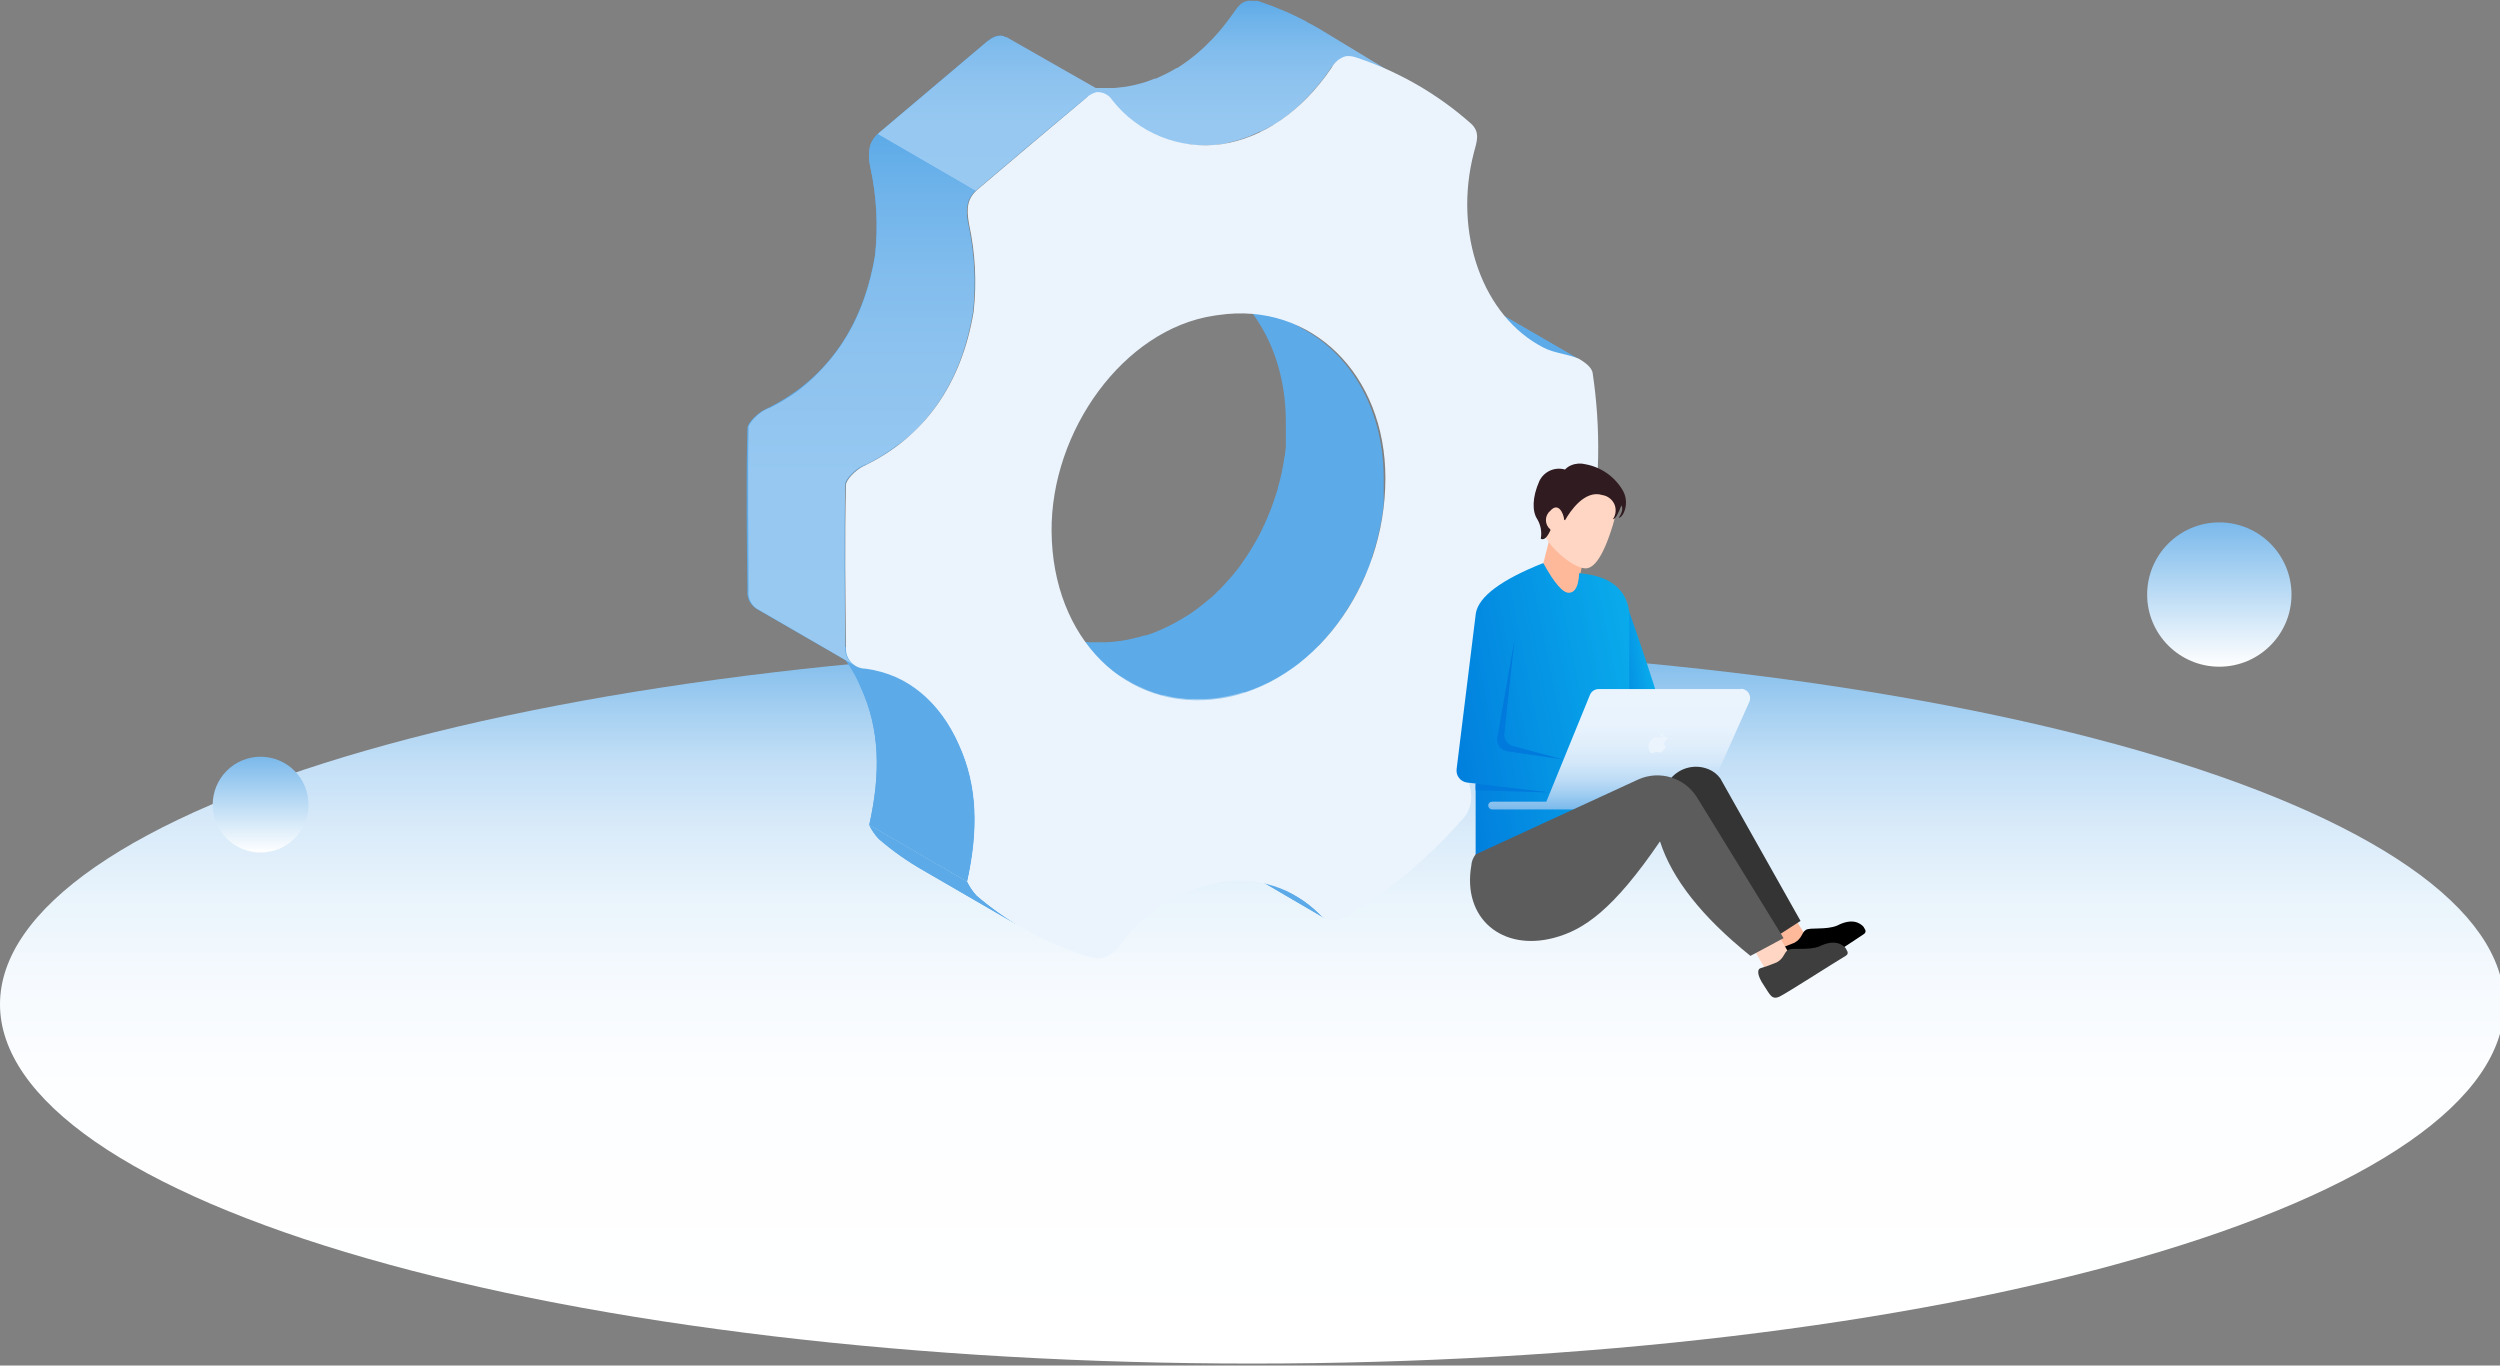 <svg xmlns="http://www.w3.org/2000/svg" xmlns:xlink="http://www.w3.org/1999/xlink" fill="none" version="1.1" width="87.877" height="48" viewBox="0 0 87.877 48"><rect x="0" y="0" width="87.877" height="48" fill="#808080" stroke="none"/><defs><clipPath id="master_svg0_4511_12440"><rect x="0" y="0" width="87.877" height="48" rx="0"/></clipPath><linearGradient x1="0.5" y1="1" x2="0.5" y2="-0" id="master_svg1_4511_12843"><stop offset="0%" stop-color="#FFFFFF" stop-opacity="1"/><stop offset="38%" stop-color="#FDFEFF" stop-opacity="1"/><stop offset="53%" stop-color="#F6FAFE" stop-opacity="1"/><stop offset="65%" stop-color="#E9F4FC" stop-opacity="1"/><stop offset="75%" stop-color="#D8EAF9" stop-opacity="1"/><stop offset="84%" stop-color="#C1DEF6" stop-opacity="1"/><stop offset="91%" stop-color="#A4CFF1" stop-opacity="1"/><stop offset="98%" stop-color="#83BEEC" stop-opacity="1"/><stop offset="100%" stop-color="#7AB9EB" stop-opacity="1"/></linearGradient><linearGradient x1="0.5" y1="1" x2="0.5" y2="0.001" id="master_svg2_4511_12844"><stop offset="0%" stop-color="#FFFFFF" stop-opacity="1"/><stop offset="100%" stop-color="#7AB9EB" stop-opacity="1"/></linearGradient><linearGradient x1="0.5" y1="1" x2="0.5" y2="2.6645352591003757e-15" id="master_svg3_4511_12845"><stop offset="0%" stop-color="#FFFFFF" stop-opacity="1"/><stop offset="100%" stop-color="#7AB9EB" stop-opacity="1"/></linearGradient><linearGradient x1="-1266.927" y1="882.162" x2="-1266.927" y2="883.157" id="master_svg4_4511_12846"><stop offset="0%" stop-color="#5CAAE8" stop-opacity="1"/><stop offset="9%" stop-color="#6CB2EA" stop-opacity="1"/><stop offset="25%" stop-color="#80BCED" stop-opacity="1"/><stop offset="43%" stop-color="#8EC3EF" stop-opacity="1"/><stop offset="64%" stop-color="#96C8F1" stop-opacity="1"/><stop offset="100%" stop-color="#99C9F1" stop-opacity="1"/></linearGradient><linearGradient x1="-1266.927" y1="882.162" x2="-1266.927" y2="883.157" id="master_svg5_4511_12846"><stop offset="0%" stop-color="#5CAAE8" stop-opacity="1"/><stop offset="9%" stop-color="#6CB2EA" stop-opacity="1"/><stop offset="25%" stop-color="#80BCED" stop-opacity="1"/><stop offset="43%" stop-color="#8EC3EF" stop-opacity="1"/><stop offset="64%" stop-color="#96C8F1" stop-opacity="1"/><stop offset="100%" stop-color="#99C9F1" stop-opacity="1"/></linearGradient><linearGradient x1="-1280.423" y1="912.546" x2="-1280.423" y2="913.543" id="master_svg6_4511_12847"><stop offset="0%" stop-color="#5CAAE8" stop-opacity="1"/><stop offset="9%" stop-color="#6CB2EA" stop-opacity="1"/><stop offset="25%" stop-color="#80BCED" stop-opacity="1"/><stop offset="43%" stop-color="#8EC3EF" stop-opacity="1"/><stop offset="64%" stop-color="#96C8F1" stop-opacity="1"/><stop offset="100%" stop-color="#99C9F1" stop-opacity="1"/></linearGradient><linearGradient x1="-1240.646" y1="972.456" x2="-1240.646" y2="973.461" id="master_svg7_4511_12848"><stop offset="0%" stop-color="#5CAAE8" stop-opacity="1"/><stop offset="9%" stop-color="#6CB2EA" stop-opacity="1"/><stop offset="25%" stop-color="#80BCED" stop-opacity="1"/><stop offset="43%" stop-color="#8EC3EF" stop-opacity="1"/><stop offset="64%" stop-color="#96C8F1" stop-opacity="1"/><stop offset="100%" stop-color="#99C9F1" stop-opacity="1"/></linearGradient><linearGradient x1="-1252.228" y1="966.524" x2="-1252.228" y2="967.538" id="master_svg8_4511_12849"><stop offset="0%" stop-color="#5CAAE8" stop-opacity="1"/><stop offset="9%" stop-color="#6CB2EA" stop-opacity="1"/><stop offset="25%" stop-color="#80BCED" stop-opacity="1"/><stop offset="43%" stop-color="#8EC3EF" stop-opacity="1"/><stop offset="64%" stop-color="#96C8F1" stop-opacity="1"/><stop offset="100%" stop-color="#99C9F1" stop-opacity="1"/></linearGradient><linearGradient x1="-1254.576" y1="965.969" x2="-1254.576" y2="966.966" id="master_svg9_4511_12850"><stop offset="0%" stop-color="#5CAAE8" stop-opacity="1"/><stop offset="9%" stop-color="#6CB2EA" stop-opacity="1"/><stop offset="25%" stop-color="#80BCED" stop-opacity="1"/><stop offset="43%" stop-color="#8EC3EF" stop-opacity="1"/><stop offset="64%" stop-color="#96C8F1" stop-opacity="1"/><stop offset="100%" stop-color="#99C9F1" stop-opacity="1"/></linearGradient><linearGradient x1="-1251.262" y1="961.571" x2="-1251.262" y2="962.568" id="master_svga_4511_12851"><stop offset="0%" stop-color="#5CAAE8" stop-opacity="1"/><stop offset="9%" stop-color="#6CB2EA" stop-opacity="1"/><stop offset="25%" stop-color="#80BCED" stop-opacity="1"/><stop offset="43%" stop-color="#8EC3EF" stop-opacity="1"/><stop offset="64%" stop-color="#96C8F1" stop-opacity="1"/><stop offset="100%" stop-color="#99C9F1" stop-opacity="1"/></linearGradient><linearGradient x1="-1238.439" y1="979.262" x2="-1238.439" y2="980.267" id="master_svgb_4511_12852"><stop offset="0%" stop-color="#5CAAE8" stop-opacity="1"/><stop offset="9%" stop-color="#6CB2EA" stop-opacity="1"/><stop offset="25%" stop-color="#80BCED" stop-opacity="1"/><stop offset="43%" stop-color="#8EC3EF" stop-opacity="1"/><stop offset="64%" stop-color="#96C8F1" stop-opacity="1"/><stop offset="100%" stop-color="#99C9F1" stop-opacity="1"/></linearGradient><linearGradient x1="-1347.964" y1="699.08" x2="-1347.964" y2="700.086" id="master_svgc_4511_12853"><stop offset="0%" stop-color="#5CAAE8" stop-opacity="1"/><stop offset="9%" stop-color="#6CB2EA" stop-opacity="1"/><stop offset="25%" stop-color="#80BCED" stop-opacity="1"/><stop offset="43%" stop-color="#8EC3EF" stop-opacity="1"/><stop offset="64%" stop-color="#96C8F1" stop-opacity="1"/><stop offset="100%" stop-color="#99C9F1" stop-opacity="1"/></linearGradient><linearGradient x1="-1285.071" y1="835.772" x2="-1285.071" y2="836.781" id="master_svgd_4511_12854"><stop offset="0%" stop-color="#5CAAE8" stop-opacity="1"/><stop offset="9%" stop-color="#6CB2EA" stop-opacity="1"/><stop offset="25%" stop-color="#80BCED" stop-opacity="1"/><stop offset="43%" stop-color="#8EC3EF" stop-opacity="1"/><stop offset="64%" stop-color="#96C8F1" stop-opacity="1"/><stop offset="100%" stop-color="#99C9F1" stop-opacity="1"/></linearGradient><linearGradient x1="-1285.071" y1="835.772" x2="-1285.071" y2="836.781" id="master_svge_4511_12854"><stop offset="0%" stop-color="#5CAAE8" stop-opacity="1"/><stop offset="9%" stop-color="#6CB2EA" stop-opacity="1"/><stop offset="25%" stop-color="#80BCED" stop-opacity="1"/><stop offset="43%" stop-color="#8EC3EF" stop-opacity="1"/><stop offset="64%" stop-color="#96C8F1" stop-opacity="1"/><stop offset="100%" stop-color="#99C9F1" stop-opacity="1"/></linearGradient><linearGradient x1="-1297.433" y1="724.616" x2="-1297.433" y2="725.619" id="master_svgf_4511_12855"><stop offset="0%" stop-color="#5CAAE8" stop-opacity="1"/><stop offset="9%" stop-color="#6CB2EA" stop-opacity="1"/><stop offset="25%" stop-color="#80BCED" stop-opacity="1"/><stop offset="43%" stop-color="#8EC3EF" stop-opacity="1"/><stop offset="64%" stop-color="#96C8F1" stop-opacity="1"/><stop offset="100%" stop-color="#99C9F1" stop-opacity="1"/></linearGradient><linearGradient x1="-1296.61" y1="723.726" x2="-1296.61" y2="724.727" id="master_svgg_4511_12856"><stop offset="0%" stop-color="#5CAAE8" stop-opacity="1"/><stop offset="9%" stop-color="#6CB2EA" stop-opacity="1"/><stop offset="25%" stop-color="#80BCED" stop-opacity="1"/><stop offset="43%" stop-color="#8EC3EF" stop-opacity="1"/><stop offset="64%" stop-color="#96C8F1" stop-opacity="1"/><stop offset="100%" stop-color="#99C9F1" stop-opacity="1"/></linearGradient><linearGradient x1="-1342.41" y1="683.676" x2="-1342.41" y2="684.68" id="master_svgh_4511_12857"><stop offset="0%" stop-color="#5CAAE8" stop-opacity="1"/><stop offset="9%" stop-color="#6CB2EA" stop-opacity="1"/><stop offset="25%" stop-color="#80BCED" stop-opacity="1"/><stop offset="43%" stop-color="#8EC3EF" stop-opacity="1"/><stop offset="64%" stop-color="#96C8F1" stop-opacity="1"/><stop offset="100%" stop-color="#99C9F1" stop-opacity="1"/></linearGradient><linearGradient x1="0.501" y1="-0.004" x2="0.501" y2="1" id="master_svgi_4511_12858"><stop offset="0%" stop-color="#5CAAE8" stop-opacity="1"/><stop offset="9%" stop-color="#6CB2EA" stop-opacity="1"/><stop offset="25%" stop-color="#80BCED" stop-opacity="1"/><stop offset="43%" stop-color="#8EC3EF" stop-opacity="1"/><stop offset="64%" stop-color="#96C8F1" stop-opacity="1"/><stop offset="100%" stop-color="#99C9F1" stop-opacity="1"/></linearGradient><linearGradient x1="0.497" y1="0" x2="0.497" y2="1" id="master_svgj_4511_12859"><stop offset="0%" stop-color="#5CAAE8" stop-opacity="1"/><stop offset="9%" stop-color="#6CB2EA" stop-opacity="1"/><stop offset="25%" stop-color="#80BCED" stop-opacity="1"/><stop offset="43%" stop-color="#8EC3EF" stop-opacity="1"/><stop offset="64%" stop-color="#96C8F1" stop-opacity="1"/><stop offset="100%" stop-color="#99C9F1" stop-opacity="1"/></linearGradient><linearGradient x1="-1367.18" y1="674.974" x2="-1367.18" y2="673.979" id="master_svgk_4511_12860"><stop offset="0%" stop-color="#B8DAF5" stop-opacity="1"/><stop offset="4%" stop-color="#BEDDF6" stop-opacity="1"/><stop offset="20%" stop-color="#D2E7F9" stop-opacity="1"/><stop offset="39%" stop-color="#E0EEFB" stop-opacity="1"/><stop offset="62%" stop-color="#E8F3FD" stop-opacity="1"/><stop offset="100%" stop-color="#EBF4FD" stop-opacity="1"/></linearGradient><linearGradient x1="-0.15" y1="0.694" x2="0.833" y2="0.416" id="master_svgl_4511_12864"><stop offset="0%" stop-color="#007ADC" stop-opacity="1"/><stop offset="100%" stop-color="#0AB0ED" stop-opacity="1"/></linearGradient><linearGradient x1="-0.102" y1="0.784" x2="1.192" y2="0.345" id="master_svgm_4511_12865"><stop offset="0%" stop-color="#007ADC" stop-opacity="1"/><stop offset="100%" stop-color="#0AB0ED" stop-opacity="1"/></linearGradient><linearGradient x1="0.499" y1="1.002" x2="0.499" y2="0.003" id="master_svgn_4511_12867"><stop offset="0%" stop-color="#7AB9EB" stop-opacity="1"/><stop offset="3%" stop-color="#83BEED" stop-opacity="1"/><stop offset="14%" stop-color="#A3CFF2" stop-opacity="1"/><stop offset="25%" stop-color="#BEDCF6" stop-opacity="1"/><stop offset="38%" stop-color="#D2E7F9" stop-opacity="1"/><stop offset="53%" stop-color="#E0EEFB" stop-opacity="1"/><stop offset="71%" stop-color="#E8F3FD" stop-opacity="1"/><stop offset="100%" stop-color="#EBF4FD" stop-opacity="1"/></linearGradient><linearGradient x1="0.46" y1="-0.818" x2="0.173" y2="0.167" id="master_svgo_4511_12872"><stop offset="0%" stop-color="#5CAAE8" stop-opacity="1"/><stop offset="2.220446049250313e-14%" stop-color="#5EABE8" stop-opacity="1"/><stop offset="10%" stop-color="#83BEEE" stop-opacity="1"/><stop offset="20%" stop-color="#A3CFF2" stop-opacity="1"/><stop offset="31%" stop-color="#BEDCF6" stop-opacity="1"/><stop offset="43%" stop-color="#D2E7F9" stop-opacity="1"/><stop offset="56%" stop-color="#E0EEFB" stop-opacity="1"/><stop offset="73%" stop-color="#E8F3FD" stop-opacity="1"/><stop offset="100%" stop-color="#EBF4FD" stop-opacity="1"/></linearGradient></defs><g clip-path="url(#master_svg0_4511_12440)"><g><g><path d="M88.025,35.302Q88.025,35.612,87.972,35.922Q87.919,36.231,87.813,36.54Q87.707,36.848,87.548,37.155Q87.39,37.462,87.179,37.766Q86.968,38.07,86.706,38.37Q86.443,38.671,86.129,38.968Q85.816,39.264,85.452,39.556Q85.088,39.848,84.674,40.135Q84.261,40.421,83.799,40.701Q83.337,40.981,82.828,41.255Q82.318,41.528,81.763,41.794Q81.207,42.06,80.607,42.318Q80.007,42.575,79.363,42.824Q78.72,43.073,78.034,43.313Q77.349,43.553,76.623,43.782Q75.898,44.012,75.134,44.231Q74.37,44.45,73.569,44.659Q72.769,44.867,71.933,45.063Q71.098,45.26,70.23,45.445Q69.363,45.629,68.464,45.802Q67.566,45.974,66.639,46.133Q65.712,46.293,64.76,46.439Q63.807,46.585,62.83,46.717Q61.853,46.85,60.855,46.969Q59.857,47.087,58.84,47.192Q57.822,47.296,56.788,47.386Q55.755,47.476,54.706,47.551Q53.658,47.627,52.599,47.687Q51.539,47.748,50.47,47.793Q49.401,47.839,48.326,47.869Q47.251,47.899,46.172,47.915Q45.093,47.93,44.012,47.93Q42.932,47.93,41.853,47.915Q40.774,47.899,39.698,47.869Q38.623,47.839,37.554,47.793Q36.486,47.748,35.426,47.687Q34.366,47.627,33.318,47.551Q32.27,47.476,31.236,47.386Q30.202,47.296,29.185,47.192Q28.168,47.087,27.169,46.969Q26.171,46.85,25.195,46.717Q24.218,46.585,23.265,46.439Q22.312,46.293,21.386,46.133Q20.459,45.974,19.56,45.802Q18.662,45.629,17.794,45.445Q16.926,45.26,16.091,45.063Q15.256,44.867,14.455,44.659Q13.655,44.45,12.891,44.231Q12.127,44.012,11.401,43.782Q10.676,43.553,9.99,43.313Q9.305,43.073,8.661,42.824Q8.018,42.575,7.417,42.318Q6.817,42.06,6.262,41.794Q5.706,41.528,5.197,41.255Q4.688,40.981,4.226,40.701Q3.764,40.421,3.35,40.135Q2.937,39.848,2.573,39.556Q2.209,39.264,1.895,38.968Q1.582,38.671,1.319,38.37Q1.056,38.07,0.846,37.766Q0.635,37.462,0.476,37.155Q0.318,36.848,0.212,36.54Q0.106,36.231,0.053,35.922Q0,35.612,0,35.302Q0,34.992,0.053,34.683Q0.106,34.373,0.212,34.064Q0.318,33.756,0.476,33.449Q0.635,33.143,0.846,32.839Q1.056,32.535,1.319,32.234Q1.582,31.933,1.895,31.637Q2.209,31.34,2.573,31.048Q2.937,30.756,3.35,30.47Q3.764,30.183,4.226,29.903Q4.688,29.623,5.197,29.35Q5.706,29.076,6.262,28.81Q6.817,28.544,7.417,28.287Q8.018,28.029,8.661,27.78Q9.305,27.531,9.99,27.291Q10.676,27.052,11.401,26.822Q12.127,26.592,12.891,26.373Q13.655,26.154,14.455,25.946Q15.256,25.738,16.091,25.541Q16.926,25.344,17.794,25.16Q18.662,24.975,19.56,24.803Q20.459,24.63,21.386,24.471Q22.312,24.312,23.265,24.166Q24.218,24.019,25.195,23.887Q26.171,23.754,27.169,23.636Q28.168,23.517,29.185,23.413Q30.202,23.308,31.236,23.218Q32.27,23.128,33.318,23.053Q34.366,22.978,35.426,22.917Q36.486,22.857,37.554,22.811Q38.623,22.766,39.698,22.735Q40.774,22.705,41.853,22.69Q42.932,22.674,44.012,22.674Q45.093,22.674,46.172,22.69Q47.251,22.705,48.326,22.735Q49.401,22.766,50.47,22.811Q51.539,22.857,52.599,22.917Q53.658,22.978,54.706,23.053Q55.755,23.128,56.788,23.218Q57.822,23.308,58.84,23.413Q59.857,23.517,60.855,23.636Q61.853,23.754,62.83,23.887Q63.807,24.019,64.76,24.166Q65.712,24.312,66.639,24.471Q67.566,24.63,68.464,24.803Q69.363,24.975,70.23,25.16Q71.098,25.344,71.933,25.541Q72.769,25.738,73.569,25.946Q74.37,26.154,75.134,26.373Q75.898,26.592,76.623,26.822Q77.349,27.052,78.034,27.291Q78.72,27.531,79.363,27.78Q80.007,28.029,80.607,28.287Q81.207,28.544,81.763,28.81Q82.318,29.076,82.828,29.35Q83.337,29.623,83.799,29.903Q84.261,30.183,84.674,30.47Q85.088,30.756,85.452,31.048Q85.816,31.34,86.129,31.637Q86.443,31.933,86.706,32.234Q86.968,32.535,87.179,32.839Q87.39,33.143,87.548,33.449Q87.707,33.756,87.813,34.064Q87.919,34.373,87.972,34.683Q88.025,34.992,88.025,35.302Z" fill="url(#master_svg1_4511_12843)" fill-opacity="1"/></g><g><path d="M10.844,28.283Q10.844,28.366,10.836,28.448Q10.828,28.53,10.812,28.612Q10.796,28.693,10.772,28.772Q10.748,28.851,10.716,28.927Q10.684,29.004,10.646,29.077Q10.607,29.15,10.561,29.219Q10.515,29.287,10.462,29.351Q10.41,29.415,10.351,29.474Q10.293,29.532,10.229,29.585Q10.165,29.637,10.096,29.683Q10.027,29.729,9.954,29.768Q9.881,29.807,9.805,29.839Q9.729,29.87,9.649,29.894Q9.57,29.918,9.489,29.934Q9.408,29.951,9.326,29.959Q9.243,29.967,9.161,29.967Q9.078,29.967,8.996,29.959Q8.913,29.951,8.832,29.934Q8.751,29.918,8.672,29.894Q8.593,29.87,8.516,29.839Q8.44,29.807,8.367,29.768Q8.294,29.729,8.225,29.683Q8.156,29.637,8.092,29.585Q8.029,29.532,7.97,29.474Q7.912,29.415,7.859,29.351Q7.807,29.287,7.761,29.219Q7.715,29.15,7.676,29.077Q7.637,29.004,7.605,28.927Q7.573,28.851,7.549,28.772Q7.525,28.693,7.509,28.612Q7.493,28.53,7.485,28.448Q7.477,28.366,7.477,28.283Q7.477,28.2,7.485,28.118Q7.493,28.036,7.509,27.955Q7.525,27.874,7.549,27.794Q7.573,27.715,7.605,27.639Q7.637,27.562,7.676,27.489Q7.715,27.416,7.761,27.348Q7.807,27.279,7.859,27.215Q7.912,27.151,7.97,27.093Q8.029,27.034,8.092,26.982Q8.156,26.929,8.225,26.883Q8.294,26.837,8.367,26.798Q8.44,26.759,8.516,26.728Q8.593,26.696,8.672,26.672Q8.751,26.648,8.832,26.632Q8.913,26.616,8.996,26.608Q9.078,26.599,9.161,26.599Q9.243,26.599,9.326,26.608Q9.408,26.616,9.489,26.632Q9.57,26.648,9.649,26.672Q9.729,26.696,9.805,26.728Q9.881,26.759,9.954,26.798Q10.027,26.837,10.096,26.883Q10.165,26.929,10.229,26.982Q10.293,27.034,10.351,27.093Q10.41,27.151,10.462,27.215Q10.515,27.279,10.561,27.348Q10.607,27.416,10.646,27.489Q10.684,27.562,10.716,27.639Q10.748,27.715,10.772,27.794Q10.796,27.874,10.812,27.955Q10.828,28.036,10.836,28.118Q10.844,28.2,10.844,28.283Z" fill="url(#master_svg2_4511_12844)" fill-opacity="1"/></g><g><path d="M80.548,20.898C80.548,22.298,79.41,23.435,78.011,23.435C76.612,23.435,75.474,22.298,75.474,20.898C75.474,19.499,76.612,18.362,78.011,18.362C79.41,18.362,80.548,19.499,80.548,20.898Z" fill="url(#master_svg3_4511_12845)" fill-opacity="1"/></g><g><path d="M46.582,32.289L43.141,30.277C43.063,30.229,42.99,30.174,42.927,30.107C42.676,29.867,42.395,29.657,42.092,29.487L45.534,31.481C45.84,31.658,46.121,31.876,46.372,32.123C46.434,32.19,46.505,32.245,46.582,32.293L46.582,32.289Z" fill="url(#master_svg4_4511_12846)" fill-opacity="1"/></g><g><path d="M46.582,32.289L43.141,30.277C43.063,30.229,42.99,30.174,42.927,30.107C42.676,29.867,42.395,29.657,42.092,29.487L45.534,31.481C45.84,31.658,46.121,31.876,46.372,32.123C46.434,32.19,46.505,32.245,46.582,32.293" fill="url(#master_svg5_4511_12846)" fill-opacity="1"/></g><g><path d="M54.033,12.129L50.585,10.135L50.773,10.235C51.142,10.431,51.615,10.457,52.014,10.627C52.069,10.649,52.121,10.675,52.172,10.704L55.614,12.698C55.562,12.668,55.51,12.643,55.458,12.62C55.06,12.451,54.602,12.425,54.218,12.229L54.033,12.129Z" fill="url(#master_svg6_4511_12847)" fill-opacity="1"/></g><g><g><path d="M54.033,12.129L50.585,10.135L50.736,10.217L54.177,12.211C54.126,12.185,54.074,12.159,54.026,12.129" fill="url(#master_svg7_4511_12848)" fill-opacity="1"/></g><g><path d="M54.188,12.21L50.747,10.217L50.784,10.217C50.917,10.283,51.057,10.335,51.201,10.372L54.642,12.366C54.498,12.329,54.358,12.277,54.222,12.21L54.188,12.188" fill="url(#master_svg8_4511_12849)" fill-opacity="1"/></g><g><path d="M54.646,12.388L51.205,10.394C51.371,10.442,51.541,10.475,51.707,10.519L55.148,12.513C54.982,12.465,54.812,12.432,54.646,12.388Z" fill="url(#master_svg9_4511_12850)" fill-opacity="1"/></g><g><path d="M55.141,12.513L51.692,10.508C51.799,10.538,51.906,10.571,52.01,10.615L52.113,10.663L55.554,12.657L55.451,12.609C55.348,12.565,55.241,12.532,55.133,12.502" fill="url(#master_svga_4511_12851)" fill-opacity="1"/></g><g><path d="M55.562,12.668L52.121,10.678L52.176,10.708L55.614,12.702L55.562,12.668Z" fill="url(#master_svgb_4511_12852)" fill-opacity="1"/></g></g><g><path d="M48.037,20.149C48.1,19.998,48.162,19.839,48.218,19.684L48.218,19.639C48.218,19.632,48.218,19.621,48.218,19.614C48.236,19.554,48.258,19.495,48.273,19.436C48.288,19.377,48.306,19.337,48.321,19.285L48.373,19.104L48.417,18.945L48.462,18.761C48.462,18.709,48.487,18.657,48.495,18.606C48.502,18.554,48.521,18.48,48.535,18.414L48.565,18.258L48.594,18.059L48.617,17.908C48.62,17.838,48.628,17.767,48.639,17.697C48.639,17.627,48.639,17.601,48.639,17.553L48.639,17.321L48.639,16.826C48.639,14.496,47.579,12.606,45.966,11.657L42.524,9.663C44.138,10.597,45.198,12.484,45.198,14.832L45.198,15.319L45.198,15.552L45.198,15.696C45.194,15.766,45.187,15.84,45.172,15.91C45.172,15.984,45.172,16.01,45.15,16.062L45.12,16.261L45.091,16.416L45.054,16.612L45.017,16.767L44.972,16.951L44.928,17.106C44.928,17.166,44.895,17.228,44.88,17.287C44.865,17.346,44.847,17.391,44.832,17.442L44.773,17.62L44.747,17.69C44.692,17.849,44.633,18.004,44.566,18.155L44.548,18.203C44.481,18.362,44.411,18.513,44.334,18.665L44.289,18.757C44.223,18.882,44.156,19.015,44.086,19.126C44.02,19.244,43.946,19.359,43.872,19.473L43.806,19.573L43.632,19.831L43.573,19.913C43.495,20.016,43.414,20.119,43.329,20.219L43.278,20.278L43.067,20.514L42.986,20.603C42.919,20.677,42.849,20.747,42.775,20.814L42.709,20.88C42.617,20.972,42.513,21.057,42.41,21.138L42.34,21.198C42.255,21.268,42.17,21.334,42.081,21.401L42.004,21.456C41.878,21.552,41.745,21.637,41.609,21.714L41.535,21.759C41.398,21.84,41.258,21.918,41.114,21.991L41.044,22.025C40.948,22.073,40.848,22.117,40.745,22.161L40.652,22.202C40.527,22.25,40.409,22.298,40.283,22.335L40.231,22.335C40.121,22.372,40.01,22.401,39.895,22.427L39.792,22.453C39.659,22.482,39.534,22.508,39.401,22.527C39.268,22.545,39.068,22.567,38.913,22.575L38.289,22.575C38.182,22.571,38.075,22.556,37.972,22.538L37.82,22.516C37.687,22.494,37.555,22.464,37.422,22.427L37.374,22.427C37.226,22.386,37.082,22.335,36.942,22.283L36.816,22.231C36.716,22.191,36.62,22.146,36.521,22.098C36.421,22.05,36.355,22.017,36.277,21.969L39.718,23.963C39.777,24,39.836,24.03,39.895,24.063L39.966,24.096L40.261,24.229L40.387,24.281C40.531,24.336,40.675,24.384,40.822,24.425L40.867,24.425C40.999,24.458,41.132,24.487,41.265,24.513L41.417,24.535C41.52,24.535,41.627,24.561,41.734,24.569L42.388,24.569C42.55,24.565,42.713,24.55,42.875,24.521C43.034,24.495,43.137,24.473,43.267,24.447L43.37,24.421L43.706,24.329L43.758,24.329C43.883,24.288,44.001,24.244,44.127,24.196L44.223,24.155L44.522,24.022L44.574,24C44.718,23.926,44.854,23.849,44.995,23.767L45.068,23.719C45.205,23.638,45.334,23.546,45.463,23.461L45.489,23.461L45.541,23.42C45.626,23.358,45.707,23.291,45.785,23.217L45.859,23.158L46.154,22.892L46.202,22.844L46.412,22.634L46.523,22.523C46.593,22.446,46.66,22.368,46.73,22.287L46.77,22.242C46.852,22.143,46.933,22.039,47.014,21.936L47.07,21.855C47.132,21.774,47.191,21.685,47.243,21.596L47.28,21.545L47.31,21.497C47.383,21.382,47.454,21.268,47.524,21.15C47.594,21.024,47.66,20.891,47.727,20.78L47.753,20.736L47.775,20.688C47.849,20.537,47.919,20.382,47.989,20.226C48.015,20.208,48.033,20.182,48.037,20.149Z" fill="url(#master_svgc_4511_12853)" fill-opacity="1"/></g><g><path d="M35.9,32.592L32.459,30.598C31.902,30.281,31.377,29.911,30.89,29.49C30.753,29.346,30.642,29.18,30.554,29.003L33.995,30.997C34.084,31.174,34.194,31.34,34.327,31.484C34.815,31.902,35.343,32.274,35.9,32.592Z" fill="url(#master_svgd_4511_12854)" fill-opacity="1"/></g><g><path d="M35.9,32.592L32.459,30.598C31.902,30.281,31.377,29.911,30.89,29.49C30.753,29.346,30.642,29.18,30.554,29.003L33.995,30.997C34.084,31.174,34.194,31.34,34.327,31.484C34.815,31.902,35.343,32.274,35.9,32.592Z" fill="url(#master_svge_4511_12854)" fill-opacity="1"/></g><g><path d="M28.431,22.002L31.861,24C32.692,24.521,33.338,25.285,33.707,26.193C34.35,27.607,34.398,29.147,33.995,30.993L30.554,28.999C30.96,27.186,30.923,25.636,30.27,24.199C29.904,23.291,29.262,22.523,28.431,22.002Z" fill="url(#master_svgf_4511_12855)" fill-opacity="1"/></g><g><path d="M33.999,30.978L30.558,28.985C30.964,27.172,30.927,25.621,30.273,24.185C29.904,23.276,29.258,22.508,28.427,21.991L31.861,24C32.692,24.521,33.338,25.285,33.707,26.193C34.35,27.607,34.398,29.147,33.995,30.993" fill="url(#master_svgg_4511_12856)" fill-opacity="1"/></g><g><path d="M30.044,23.391L26.585,21.397C26.367,21.26,26.245,21.009,26.271,20.751C26.249,18.853,26.223,16.959,26.271,15.057C26.271,14.862,26.64,14.515,26.869,14.404C29.044,13.37,30.332,11.498,30.757,8.969C30.868,7.931,30.812,6.882,30.591,5.863C30.498,5.324,30.524,4.988,30.919,4.649L34.708,1.451C34.811,1.355,34.937,1.285,35.077,1.255C35.177,1.241,35.28,1.263,35.369,1.314L38.817,3.323C38.732,3.268,38.629,3.246,38.526,3.26C38.385,3.294,38.26,3.364,38.156,3.46C36.882,4.512,35.62,5.572,34.361,6.646C33.962,6.982,33.94,7.322,34.028,7.861C34.254,8.88,34.309,9.929,34.194,10.966C33.774,13.495,32.492,15.367,30.306,16.401C30.063,16.512,29.712,16.855,29.708,17.055C29.675,18.956,29.708,20.854,29.708,22.748C29.686,23.003,29.808,23.251,30.026,23.387L30.044,23.391Z" fill="url(#master_svgh_4511_12857)" fill-opacity="1"/></g><g><path d="M46.368,1.008C46.228,0.927,46.087,0.849,45.947,0.779L45.888,0.738L45.744,0.665C45.63,0.609,45.515,0.55,45.401,0.498L45.231,0.421L44.88,0.277L44.725,0.214L44.212,0.03L44.145,0.03L44.068,0.03L44.012,0.03C43.961,0.022,43.913,0.022,43.861,0.03C43.813,0.037,43.769,0.048,43.724,0.07L43.639,0.122L43.614,0.144L43.577,0.174L43.525,0.233L43.499,0.262C43.458,0.31,43.422,0.358,43.388,0.41C43.318,0.51,43.248,0.609,43.174,0.705L43.104,0.798L42.956,0.986L42.894,1.06C42.831,1.134,42.768,1.207,42.702,1.278L42.613,1.374L42.432,1.554L42.347,1.639C42.258,1.721,42.17,1.802,42.078,1.879C41.982,1.961,41.886,2.034,41.79,2.108L41.716,2.164C41.605,2.245,41.49,2.319,41.38,2.393L41.354,2.393C41.236,2.466,41.11,2.533,40.985,2.596L40.903,2.636L40.634,2.762L40.59,2.762C40.486,2.806,40.379,2.843,40.276,2.88L40.187,2.906L39.943,2.972L39.851,2.994C39.744,3.017,39.641,3.039,39.534,3.054C39.426,3.068,39.275,3.083,39.164,3.094L38.64,3.094L38.518,3.094L35.376,1.303L35.354,1.303L38.452,3.098L35.354,1.303L35.324,1.303L35.262,1.266C35.206,1.255,35.143,1.255,35.088,1.266C35.029,1.278,34.974,1.296,34.922,1.322C34.874,1.348,34.83,1.374,34.785,1.407L34.708,1.451L30.916,4.656L30.849,4.719L34.29,6.713L34.357,6.65C35.616,5.575,36.882,4.508,38.149,3.449L38.219,3.393L38.249,3.393L40.327,4.597L40.482,4.686L40.545,4.715L40.789,4.83L40.9,4.878C41.022,4.926,41.143,4.966,41.269,4.999C41.387,5.029,41.513,5.055,41.638,5.077L41.756,5.077C41.845,5.077,41.934,5.099,42.022,5.106L42.546,5.106C42.672,5.106,42.794,5.092,42.916,5.066C43.023,5.066,43.126,5.029,43.233,5.003L43.326,4.981L43.569,4.914L43.654,4.885C43.758,4.852,43.865,4.811,43.968,4.77L44.012,4.748C44.101,4.711,44.193,4.671,44.278,4.626L44.322,4.626L44.363,4.604C44.485,4.542,44.607,4.475,44.732,4.401L44.758,4.401C44.873,4.331,44.983,4.254,45.094,4.172L45.138,4.143L45.168,4.121C45.264,4.047,45.364,3.973,45.456,3.892C45.548,3.81,45.637,3.737,45.722,3.652L45.755,3.622L45.807,3.567L45.988,3.382L46.076,3.29L46.268,3.072L46.316,3.017L46.464,2.832L46.534,2.74C46.608,2.644,46.678,2.544,46.745,2.444C46.782,2.389,46.822,2.337,46.866,2.286L46.892,2.256C46.918,2.223,46.948,2.193,46.981,2.164L47.007,2.164C47.04,2.138,47.077,2.112,47.114,2.094C47.158,2.071,47.206,2.057,47.254,2.049C47.306,2.042,47.354,2.042,47.406,2.049L47.461,2.049L47.598,2.101C47.771,2.156,47.941,2.219,48.107,2.286L48.262,2.348C48.38,2.396,48.506,2.444,48.631,2.496L48.801,2.574C48.919,2.625,49.034,2.681,49.145,2.74L49.289,2.814L49.776,3.072L46.368,1.008Z" fill="url(#master_svgi_4511_12858)" fill-opacity="1"/></g><g><path d="M30.69,4.907C30.672,4.937,30.654,4.966,30.639,4.996C30.62,5.029,30.606,5.066,30.594,5.103C30.528,5.358,30.528,5.623,30.594,5.878C30.82,6.897,30.875,7.946,30.761,8.983C30.679,9.486,30.558,9.98,30.391,10.46C30.281,10.785,30.148,11.099,29.993,11.406C29.764,11.852,29.49,12.273,29.169,12.657C29.014,12.842,28.852,13.019,28.682,13.189C28.486,13.381,28.279,13.562,28.062,13.728C27.744,13.961,27.408,14.164,27.057,14.341L27.031,14.341L26.88,14.415C26.825,14.444,26.773,14.478,26.725,14.514C26.666,14.559,26.61,14.607,26.559,14.658C26.514,14.695,26.478,14.74,26.441,14.784L26.374,14.876L26.334,14.943C26.322,14.961,26.315,14.98,26.311,14.998C26.308,15.024,26.308,15.046,26.311,15.072C26.278,16.977,26.311,18.871,26.311,20.766C26.286,21.006,26.389,21.242,26.585,21.386L30.026,23.38C29.808,23.239,29.686,22.992,29.712,22.734C29.69,20.836,29.664,18.938,29.712,17.04C29.708,17.014,29.708,16.992,29.712,16.966L29.738,16.911C29.749,16.889,29.764,16.866,29.778,16.844L29.845,16.752C29.882,16.708,29.922,16.667,29.963,16.626C30.015,16.578,30.07,16.53,30.129,16.486C30.177,16.453,30.225,16.42,30.277,16.394L30.421,16.324L30.447,16.324C30.801,16.146,31.141,15.94,31.462,15.703C31.695,15.545,31.913,15.371,32.123,15.183C32.297,15.017,32.459,14.836,32.61,14.651C32.932,14.263,33.205,13.842,33.43,13.396C33.585,13.089,33.718,12.772,33.829,12.447C33.991,11.967,34.117,11.472,34.198,10.97C34.309,9.929,34.25,8.88,34.028,7.857C33.966,7.606,33.966,7.34,34.028,7.089C34.039,7.052,34.054,7.015,34.073,6.982C34.087,6.953,34.106,6.923,34.124,6.894L34.191,6.805C34.22,6.768,34.254,6.735,34.287,6.705L30.853,4.711C30.82,4.745,30.786,4.778,30.757,4.815L30.69,4.907Z" fill="url(#master_svgj_4511_12859)" fill-opacity="1"/></g><g><path d="M55.983,13.115C56.274,15.061,56.241,17.04,55.879,18.971C55.794,19.289,55.591,19.566,55.314,19.746C52.604,21.127,50.987,24.58,51.67,27.681C51.792,28.102,51.67,28.556,51.353,28.855C50.204,30.162,48.864,31.281,47.372,32.178C47.247,32.263,47.103,32.326,46.951,32.356C46.73,32.378,46.516,32.289,46.375,32.116C45.46,31.207,44.16,30.794,42.886,31.008C41.49,31.255,40.242,32.031,39.404,33.175C39.253,33.426,39.006,33.604,38.721,33.674C38.577,33.692,38.43,33.678,38.293,33.63C36.834,33.205,35.487,32.466,34.338,31.473C34.206,31.329,34.095,31.163,34.006,30.986C34.412,29.173,34.375,27.622,33.718,26.186C33.028,24.668,31.961,23.723,30.432,23.505C30.236,23.505,30.048,23.424,29.915,23.276C29.782,23.132,29.719,22.937,29.738,22.741C29.716,20.843,29.69,18.945,29.738,17.047C29.738,16.848,30.107,16.505,30.336,16.394C32.511,15.36,33.799,13.488,34.224,10.959C34.338,9.921,34.283,8.873,34.058,7.854C33.969,7.314,33.991,6.975,34.39,6.639C35.649,5.568,36.916,4.501,38.182,3.438C38.286,3.342,38.411,3.271,38.551,3.238C38.766,3.227,38.972,3.33,39.09,3.511C40.006,4.686,41.479,5.276,42.953,5.066C44.345,4.855,45.737,3.958,46.804,2.385C46.907,2.186,47.092,2.034,47.309,1.975C47.435,1.961,47.561,1.979,47.679,2.023C49.163,2.514,50.529,3.301,51.7,4.338C52.043,4.645,51.91,4.981,51.81,5.358C51.072,8.182,52.117,11.125,54.255,12.218C54.624,12.414,55.097,12.439,55.495,12.609C55.673,12.713,55.957,12.901,55.983,13.115ZM42.868,24.561C46.132,24.063,48.698,20.644,48.698,16.807C48.698,13.148,46.08,10.597,42.834,11.073L42.679,11.095C39.493,11.572,36.934,15.157,36.964,18.679C36.993,22.434,39.589,25.045,42.871,24.558" fill="url(#master_svgk_4511_12860)" fill-opacity="1"/></g><g><path d="M55.344,21.124L54,20.784L54.569,18.535L55.835,18.857L55.344,21.124Z" fill="#FEB99B" fill-opacity="1"/></g><g><path d="M56.828,17.982Q56.293,20.005,55.721,19.979C55.233,19.957,54.325,19.111,54.244,18.672Q54.159,18.144,54.816,17.343L56.156,17.059L56.895,17.664L56.828,17.982Z" fill="#FFD5C3" fill-opacity="1"/></g><g><path d="M54.159,18.938Q54.317,19.026,54.487,18.665C54.502,18.646,54.502,18.617,54.487,18.598C54.391,18.521,54.34,18.402,54.34,18.281C54.34,18.159,54.391,18.041,54.487,17.963C54.772,17.627,54.964,18.044,54.982,18.27C54.986,18.277,54.993,18.284,55.004,18.284C55.012,18.284,55.019,18.277,55.023,18.27C55.185,17.985,55.702,17.202,56.326,17.402C56.511,17.431,56.669,17.553,56.747,17.723C56.821,17.897,56.802,18.096,56.695,18.251Q56.813,18.251,56.994,17.764Q57.083,17.93,56.898,18.199Q56.994,18.199,57.083,18.011C57.186,17.775,57.179,17.502,57.061,17.273C56.784,16.774,56.297,16.423,55.735,16.32C55.569,16.276,55.392,16.287,55.233,16.353C55.148,16.386,55.074,16.438,55.012,16.505C54.653,16.401,54.273,16.571,54.111,16.907C53.852,17.487,53.856,17.982,54.037,18.251C54.159,18.458,54.203,18.702,54.159,18.938Z" fill="#301B20" fill-opacity="1"/></g><g><path d="M57.264,21.489Q57.895,23.269,58.412,24.96L57.039,25.049L56.67,21.652L57.264,21.489Z" fill="url(#master_svgl_4511_12864)" fill-opacity="1"/></g><g><path d="M55.507,20.149Q55.484,20.81,55.159,20.836Q54.835,20.862,54.247,19.791Q52.032,20.673,51.877,21.556L51.201,27.035C51.172,27.268,51.338,27.478,51.571,27.508L51.87,27.541L51.87,30.126L57.268,30.126L57.268,21.489Q57.091,20.278,55.507,20.149Z" fill="url(#master_svgm_4511_12865)" fill-opacity="1"/></g><g><path d="M51.87,27.552L51.87,27.781L54.476,27.855L51.87,27.552Z" fill="#007ADC" fill-opacity="1"/></g><g><path d="M53.239,22.468L52.626,25.957C52.608,26.182,52.77,26.382,52.996,26.411L54.956,26.699L53.247,26.241C53.022,26.212,52.859,26.012,52.878,25.787L53.239,22.468Z" fill="#007ADC" fill-opacity="1"/></g><g><path d="M61.182,24.222L56.193,24.222C56.06,24.222,55.942,24.299,55.89,24.421L54.354,28.18L52.453,28.18C52.416,28.18,52.383,28.191,52.357,28.217C52.327,28.243,52.313,28.276,52.313,28.313C52.313,28.39,52.375,28.453,52.453,28.453L59.446,28.453C59.66,28.453,59.856,28.324,59.945,28.128L61.492,24.668C61.536,24.569,61.525,24.451,61.466,24.358C61.403,24.266,61.303,24.211,61.193,24.211L61.182,24.222Z" fill="url(#master_svgn_4511_12867)" fill-opacity="1"/></g><g><path d="M62.189,32.718L63.039,32.193L63.674,33.22L62.825,33.744L62.189,32.718Z" fill="#FEB99B" fill-opacity="1"/></g><g><path d="M62.503,33.349C62.407,33.401,62.407,33.6,62.644,33.929C62.88,34.257,62.935,34.475,63.231,34.316C63.526,34.158,65.077,33.127,65.509,32.839C65.66,32.743,65.509,32.614,65.509,32.581C65.376,32.433,65.095,32.267,64.582,32.533C64.187,32.699,63.626,32.588,63.475,32.688C63.323,32.788,63.349,32.983,63.083,33.135C62.895,33.216,62.699,33.29,62.503,33.349Z" fill="#000000" fill-opacity="1"/></g><g><path d="M60.469,27.36L63.29,32.371L62.101,33.139Q59.682,30.923,59.273,28.881C56.758,30.436,57.954,28.471,58.656,27.46C58.966,27.002,59.557,26.828,60.066,27.043C60.225,27.109,60.366,27.22,60.469,27.36Z" fill="#343434" fill-opacity="1"/></g><g><path d="M61.532,33.168L62.4,32.67L63.113,33.907L62.249,34.405L61.532,33.168Z" fill="#FFD5C3" fill-opacity="1"/></g><g><path d="M61.865,34.039C61.769,34.087,61.765,34.287,61.99,34.619C62.215,34.951,62.271,35.173,62.57,35.022C62.869,34.87,64.416,33.873,64.881,33.596C65.033,33.504,64.881,33.371,64.881,33.334C64.752,33.183,64.475,33.009,63.958,33.264C63.559,33.423,63.002,33.297,62.85,33.393C62.699,33.489,62.718,33.685,62.452,33.829C62.26,33.91,62.064,33.98,61.865,34.039Z" fill="#3E3E3E" fill-opacity="1"/></g><g><path d="M59.642,28.014L62.695,32.976L61.529,33.6Q58.981,31.551,58.35,29.575C56.706,31.986,55.669,32.688,54.628,32.965C52.804,33.452,51.397,32.286,51.718,30.425C51.726,30.281,51.781,30.144,51.87,30.033L57.6,27.393C58.342,27.068,59.206,27.334,59.642,28.014Z" fill="#5C5C5C" fill-opacity="1"/></g><g><path d="M58.571,26.245C58.545,26.286,58.519,26.322,58.486,26.356C58.449,26.404,58.398,26.441,58.339,26.455C58.283,26.455,58.276,26.43,58.217,26.433C58.158,26.437,58.128,26.466,58.076,26.474C58.025,26.481,57.999,26.43,57.977,26.385C57.925,26.263,57.947,26.119,58.028,26.016C58.076,25.957,58.143,25.92,58.217,25.909C58.268,25.909,58.309,25.935,58.339,25.935C58.368,25.935,58.438,25.887,58.501,25.89C58.553,25.887,58.601,25.913,58.627,25.957C58.567,25.99,58.523,26.046,58.501,26.108C58.49,26.138,58.49,26.167,58.505,26.197C58.516,26.223,58.538,26.245,58.567,26.256M58.475,25.831C58.512,25.798,58.538,25.754,58.549,25.706C58.497,25.713,58.453,25.739,58.416,25.772C58.379,25.802,58.353,25.846,58.342,25.894C58.39,25.89,58.438,25.868,58.475,25.835" fill="url(#master_svgo_4511_12872)" fill-opacity="1"/></g></g></g></svg>